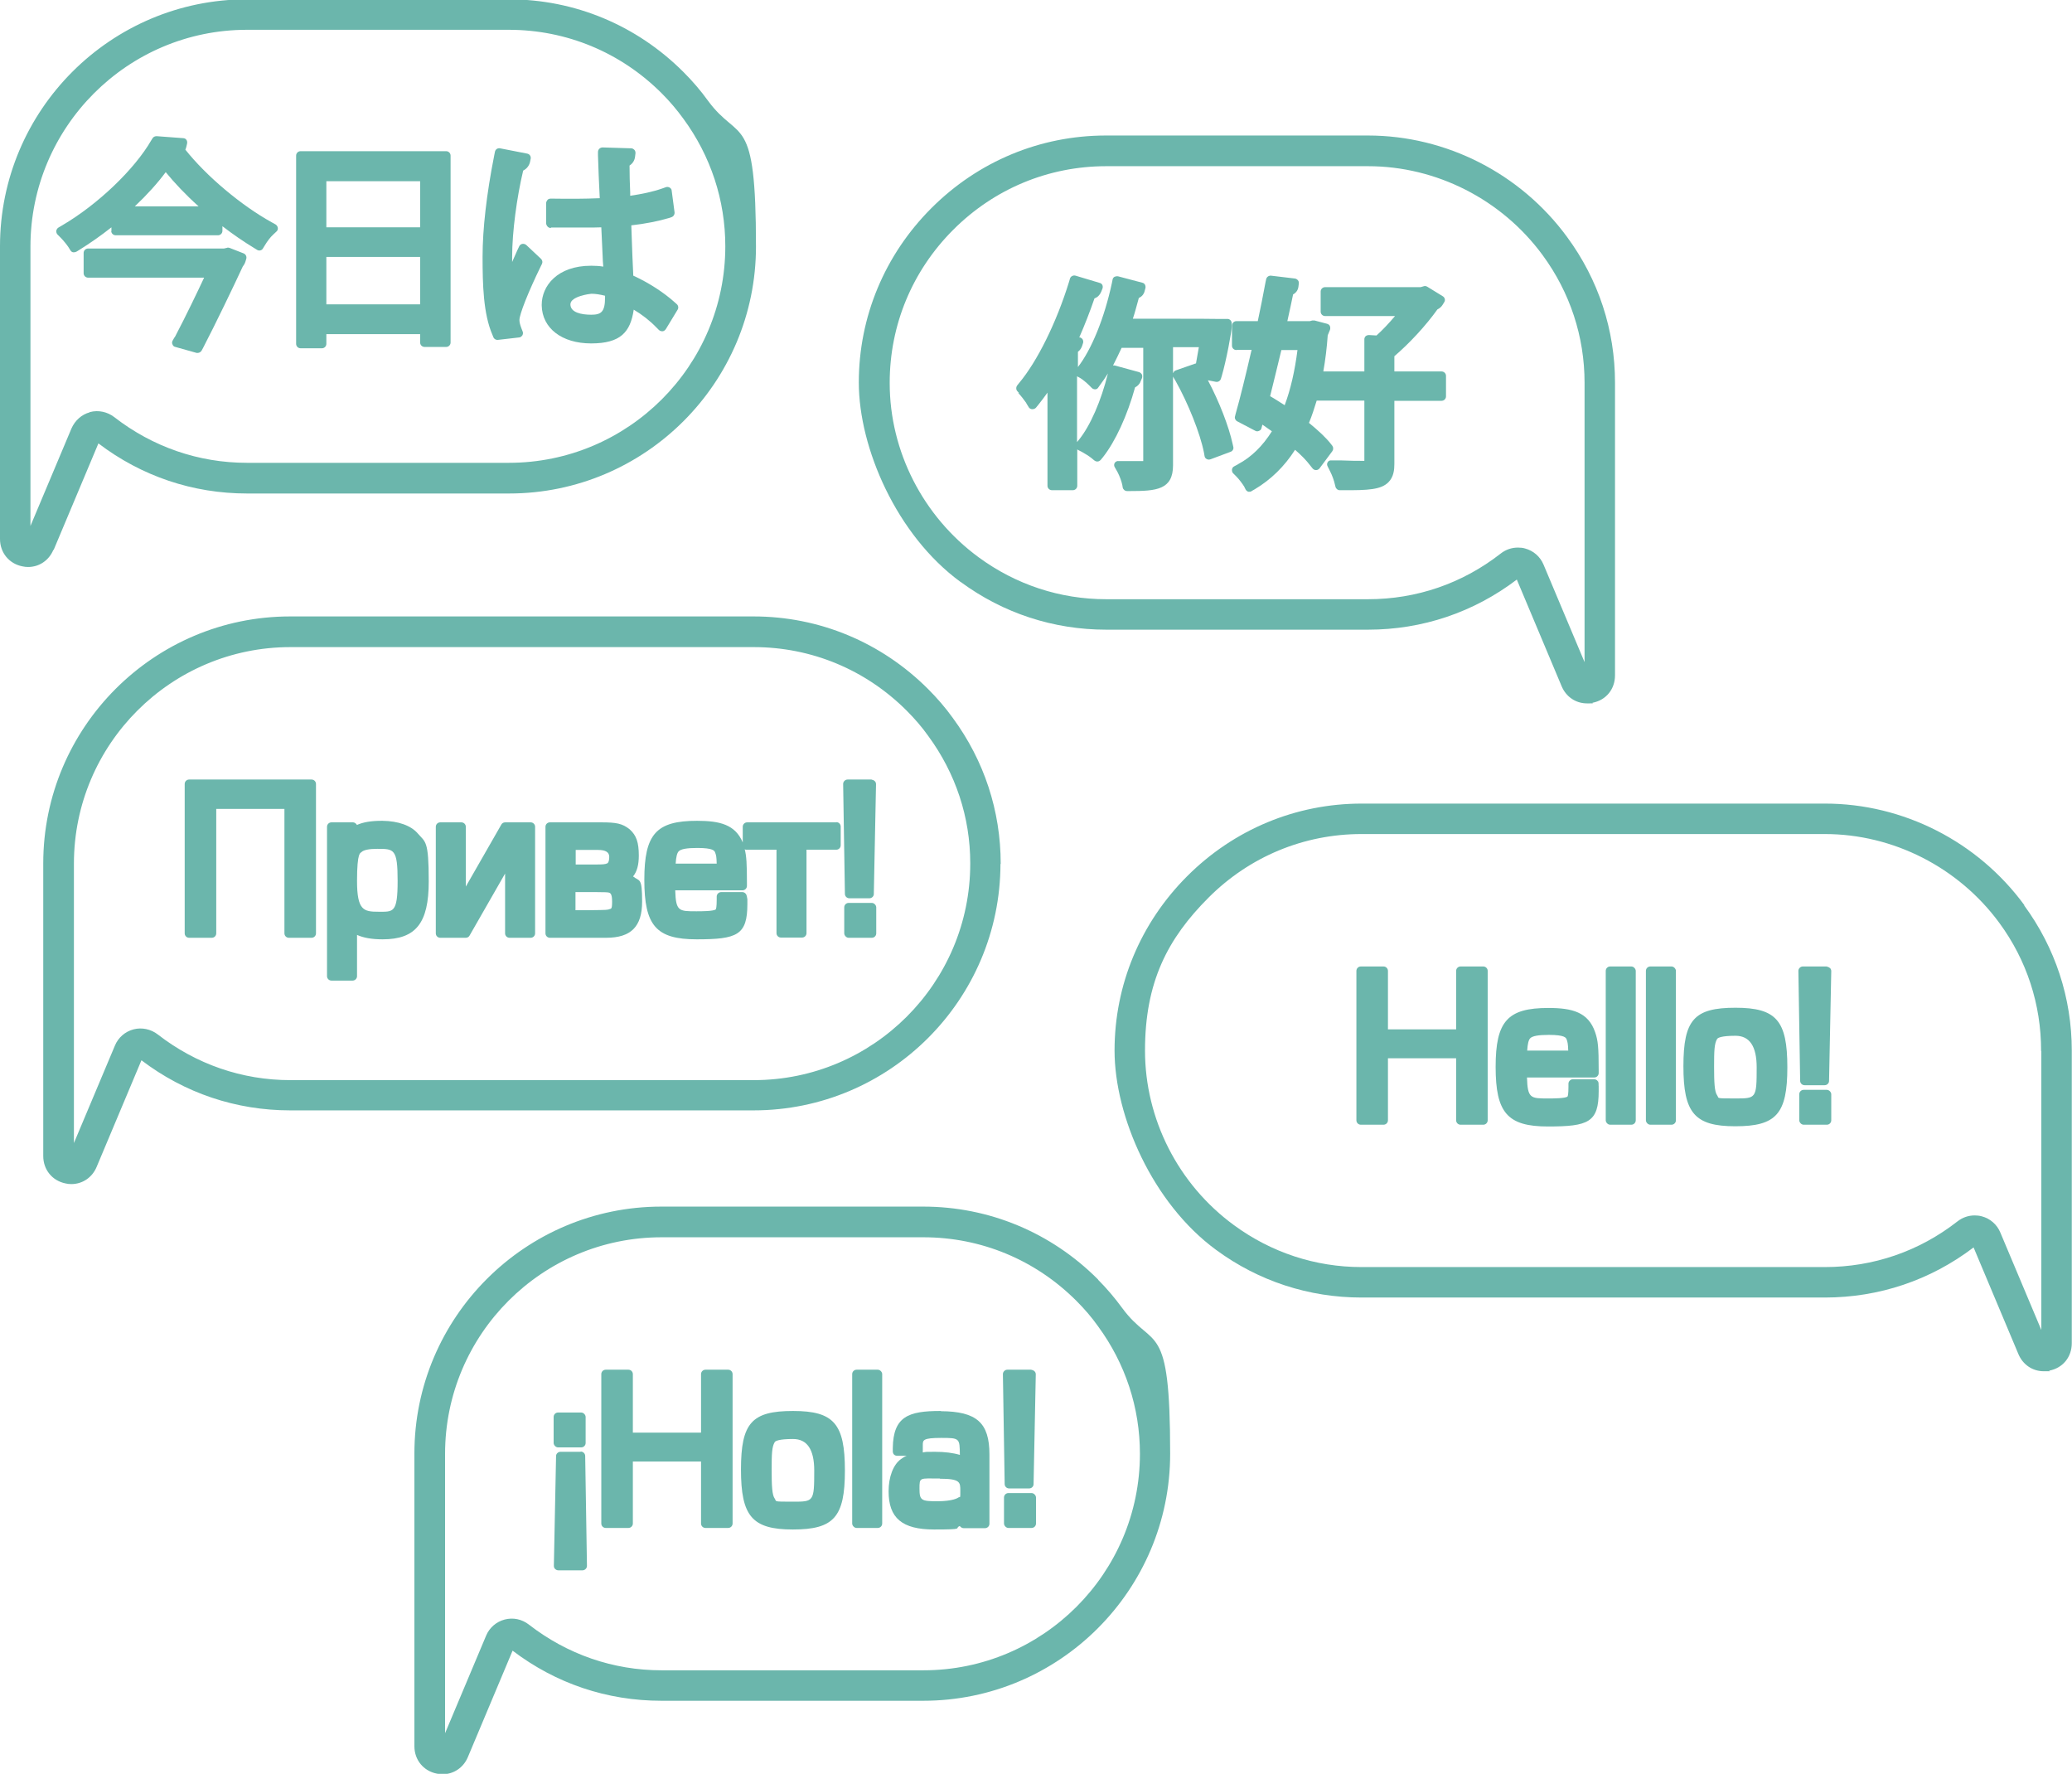 <?xml version="1.0" encoding="UTF-8"?>
<svg id="Livello_1" data-name="Livello 1" xmlns="http://www.w3.org/2000/svg" version="1.1" viewBox="0 0 939 803.7">
  <defs>
    <style>
      .cls-1 {
        fill: #6bb6ac;
        stroke-width: 0px;
      }
    </style>
  </defs>
  <path class="cls-1" d="M453.5,391.5c0,0,0-.1,0-.2,0-23.9-7.5-46.7-21.7-66-3.3-4.6-7.1-9-11.2-13.1-21.2-21.2-49.3-32.9-79.1-32.9h-210c-61.7,0-111.9,50.2-111.9,111.9v132.6c0,6.2,4.1,11.2,10.1,12.4.8.2,1.7.3,2.6.3,5.1,0,9.5-3,11.5-7.8l20.3-48.3c19.6,14.9,42.9,22.7,67.4,22.7h210c61.7,0,111.8-50.1,111.9-111.7ZM341.6,489.4h-210c-21.9,0-42.7-7.2-60.1-20.7-3.1-2.4-7.2-3.3-11-2.3-3.8,1-6.9,3.7-8.4,7.3l-18.6,44.2v-126.6c0-54.1,44-98.1,98.1-98.1h210c26.1,0,50.7,10.2,69.3,28.8,3.6,3.6,6.9,7.4,9.8,11.5,12.4,16.9,19,36.8,19,57.6,0,0,0,.1,0,.2,0,54.1-44,98.1-98.1,98.1Z"/>
  <path class="cls-1" d="M141.1,353.2h-55.4c-1.1,0-2,.9-2,2v67.7c0,1.1.9,2,2,2h10.3c1.1,0,2-.9,2-2v-56.4h30.9v56.4c0,1.1.9,2,2,2h10.3c1.1,0,2-.9,2-2v-67.7c0-1.1-.9-2-2-2Z"/>
  <path class="cls-1" d="M173.2,371.9c0,0-.1,0-.2,0-4.8,0-8.4.6-11.3,1.9,0-.2-.2-.5-.4-.6-.4-.4-.9-.6-1.4-.6h-9.7c-1.1,0-2,.9-2,2v67.7c0,1.1.9,2,2,2h9.6c1.1,0,2-.9,2-2v-18.7c2.9,1.3,6.6,2,11.6,2,15,0,20.9-7.3,20.9-26.2s-1.5-17.7-5-21.8c-3.1-3.6-8.9-5.6-15.9-5.7ZM163.9,386s0,0,0,0c1-.9,3.4-1.4,7.1-1.4,7.6,0,9.2,0,9.2,14.6s-2,13.9-8.7,13.9-9.7-.6-9.7-14,1.6-12.5,2-13Z"/>
  <path class="cls-1" d="M240.5,372.6h-11.6c-.7,0-1.4.4-1.7,1l-16.1,28.1v-27.1c0-1.1-.9-2-2-2h-9.6c-1.1,0-2,.9-2,2v48.3c0,1.1.9,2,2,2h11.6c.7,0,1.4-.4,1.7-1l16.1-28.1v27.1c0,1.1.9,2,2,2h9.6c1.1,0,2-.9,2-2v-48.3c0-1.1-.9-2-2-2Z"/>
  <path class="cls-1" d="M286.9,397.1c1.8-2.2,2.6-5.3,2.6-9.4,0-6-1.1-9.2-4.1-11.9-3.3-2.7-6.2-3.2-12.9-3.2h-23.3c-1.1,0-2,.9-2,2v48.3c0,1.1.9,2,2,2h25.5c11.3,0,16.3-5.1,16.3-16.4s-1.2-9-4.1-11.4ZM275.1,391.2c-.8.4-1.8.5-5.5.5h-8.7v-6.6h10.2q5,0,5,3.1c0,.9-.1,2.5-.9,3ZM260.8,412.4v-8.2h9.4c3.8,0,5.2.1,5.6.2.8.2,1.6.5,1.6,4.2s-.6,3-1.1,3.3c-1,.4-1.2.4-9.3.5h-6.2Z"/>
  <path class="cls-1" d="M379.2,372.6h-40.6c-1.1,0-2,.9-2,2v7.1c-3.4-8.1-10.4-9.8-20.7-9.8-18.5,0-23.9,6-23.9,26.7s5.3,27,23.7,27,23-1.9,23-16,0-1.6-.1-2.3l-.2-1.3c-.1-1-1-1.8-2-1.8h-9.6c-.5,0-1,.2-1.4.6-.4.4-.6.9-.6,1.4v1.5c0,3.3-.3,4.1-.4,4.3-.9.9-6.6.9-8.8.9-8,0-9.3,0-9.6-9.5h30.5c1.1,0,2-.9,2-2v-1.5c0-8.4-.2-12-1-15.1.3.2.6.2.9.2h13.5v37.8c0,1.1.9,2,2,2h9.6c1.1,0,2-.9,2-2v-37.8h13.5c1.1,0,2-.9,2-2v-8.5c0-1.1-.9-2-2-2ZM306.2,391.3c.2-3,.6-4.8,1.4-5.6,1-1,3.6-1.5,8.4-1.5,7.3,0,7.8,1.3,8.1,2.1.5,1.3.6,2,.7,5h-18.6Z"/>
  <rect class="cls-1" x="382.6" y="409.1" width="14.5" height="15.8" rx="2" ry="2"/>
  <path class="cls-1" d="M395.1,353.2h-11c-.5,0-1,.2-1.4.6s-.6.9-.6,1.4l.8,49.8c0,1.1.9,2,2,2h9.1c1.1,0,2-.9,2-1.9l1-49.8c0-.5-.2-1.1-.6-1.4-.4-.4-.9-.6-1.4-.6Z"/>
  <path class="cls-1" d="M917.4,410.2c0,0,0,0,0-.1-21.1-28.8-54.9-46-90.3-46h-210c-29.8,0-57.9,11.7-79.1,32.9-21.2,21.2-32.9,49.3-32.9,79s17.2,69.2,46,90.3c19.3,14.2,42.1,21.6,65.9,21.6h210c24.5,0,47.8-7.8,67.4-22.7l20.3,48.3c2,4.8,6.4,7.8,11.5,7.8s1.7,0,2.6-.3c6.1-1.2,10.1-6.2,10.1-12.4v-132.6c0-23.8-7.5-46.6-21.6-65.8ZM925.1,476.2v126.4l-18.6-44.2c-1.5-3.6-4.6-6.3-8.4-7.3-1.1-.3-2.2-.4-3.2-.4-2.8,0-5.5.9-7.8,2.7-17.4,13.6-38.2,20.7-60.1,20.7h-210c-20.9,0-40.9-6.6-57.8-19-25.3-18.5-40.3-48.1-40.3-79.1s10.2-50.7,28.8-69.3c18.6-18.6,43.2-28.8,69.3-28.8h210c31,0,60.6,15.1,79.1,40.3h0c12.4,16.9,18.9,36.9,18.9,57.8s0,.1,0,.2Z"/>
  <path class="cls-1" d="M672.2,437.9h-10.3c-1.1,0-2,.9-2,2v26.5h-30.9v-26.5c0-1.1-.9-2-2-2h-10.3c-1.1,0-2,.9-2,2v67.7c0,1.1.9,2,2,2h10.3c1.1,0,2-.9,2-2v-28.1h30.9v28.1c0,1.1.9,2,2,2h10.3c1.1,0,2-.9,2-2v-67.7c0-1.1-.9-2-2-2Z"/>
  <path class="cls-1" d="M724.4,490.9c0-1.1-.9-1.9-2-1.9h-9.6c-.5,0-1,.2-1.4.6s-.6.9-.6,1.4v1.5c0,3.3-.3,4.1-.4,4.3-.9.9-6.6.9-8.8.9-8,0-9.3,0-9.6-9.5h30.5c1.1,0,2-.9,2-2v-1.5c0-10.2-.3-13.2-1.6-17-3.1-9.1-10.4-11-21.2-11-18.5,0-23.9,6-23.9,26.7s5.3,27,23.7,27,23-1.9,23-16,0-1.6-.1-2.3v-1.1ZM692.1,476c.2-3,.6-4.8,1.4-5.6,1-1,3.6-1.5,8.4-1.5,7.3,0,7.8,1.3,8.1,2.1.4,1.2.6,1.9.7,5h-18.6Z"/>
  <rect class="cls-1" x="727.7" y="437.9" width="13.6" height="71.7" rx="2" ry="2"/>
  <rect class="cls-1" x="745.9" y="437.9" width="13.6" height="71.7" rx="2" ry="2"/>
  <path class="cls-1" d="M786.5,456.6c-18.7,0-23.6,5.4-23.6,26.5s5,27.2,23.5,27.2,23.6-5.5,23.6-26.7-5-27-23.5-27ZM796.1,483.5c0,14.2-.2,14.2-9.7,14.2s-7.2-.1-8.2-1.4c-1.2-1.6-1.4-5.8-1.4-13s.1-10.5,1.4-12.6c.3-.4,1.6-1.4,8.3-1.4q9.6,0,9.6,14.3Z"/>
  <rect class="cls-1" x="815.4" y="493.8" width="14.5" height="15.8" rx="2" ry="2"/>
  <path class="cls-1" d="M828,437.9h-11c-.5,0-1,.2-1.4.6-.4.4-.6.9-.6,1.4l.8,49.8c0,1.1.9,2,2,2h9.1c1.1,0,2-.9,2-1.9l1-49.8c0-.5-.2-1.1-.6-1.4s-.9-.6-1.4-.6Z"/>
  <path class="cls-1" d="M24.3,249.2l20.3-48.3c19.6,14.9,42.8,22.7,67.4,22.7h118.7c61.7,0,111.9-50.2,111.9-111.9s-7.5-46.7-21.7-66c-3.3-4.6-7.1-9-11.2-13.1C288.5,11.4,260.4-.3,230.6-.3h-118.7C50.2-.3,0,49.9,0,111.6v132.6c0,6.2,4.1,11.2,10.1,12.4.9.2,1.8.3,2.6.3,5.1,0,9.5-3,11.5-7.8ZM40.7,186.8c-3.7,1-6.7,3.7-8.3,7.3l-18.6,44.2v-126.6C13.8,57.6,57.8,13.5,111.9,13.5h118.7c26.1,0,50.7,10.2,69.3,28.8,3.6,3.6,6.9,7.5,9.8,11.5,12.4,16.9,19,36.9,19,57.8,0,54.1-44,98.1-98.1,98.1h-118.7c-21.9,0-42.7-7.2-60.1-20.7-3.1-2.4-7.2-3.3-11-2.3,0,0-.1,0-.2,0Z"/>
  <path class="cls-1" d="M50.4,104.6c0,1.1.9,2,2,2h46.4c1.1,0,2-.9,2-2v-2.1c4.8,3.7,9.8,7.1,14.4,9.9l1.3.8c.9.6,2.2.3,2.7-.7l.8-1.3c1.2-2,2.5-3.7,3.8-4.9l1.5-1.4c.5-.4.7-1.1.6-1.7s-.5-1.2-1-1.5l-1.8-1c-13.6-7.5-29.5-20.8-39.1-32.9.2-.4.3-.7.4-1.1l.4-1.7c.1-.6,0-1.2-.3-1.6-.3-.5-.9-.8-1.5-.8l-12-.9c-.8,0-1.5.3-1.9,1l-.5.8c-7.6,13.2-24.2,29.1-40.4,38.6l-1.7,1c-.5.3-.9.9-1,1.5,0,.6.1,1.2.6,1.7l1.4,1.4c1.2,1.2,2.9,3.3,3.6,4.4l.8,1.3c.3.5.7.8,1.2.9.2,0,.3,0,.5,0,.4,0,.7-.1,1.1-.3l1.3-.8c4.8-3,9.7-6.4,14.5-10.2v1.8ZM61.1,93.5c5.5-5.2,10.3-10.5,14-15.5,4,4.9,9.1,10.3,14.9,15.5h-28.9Z"/>
  <path class="cls-1" d="M79.1,152.8l-.9,1.6c-.3.5-.3,1.2,0,1.7.2.6.7,1,1.3,1.1l9.6,2.7c.2,0,.4,0,.5,0,.7,0,1.4-.4,1.8-1.1l.6-1.1c6-11.6,13.5-27.2,18-36.9.4-.6.9-1.2,1.2-2.2l.4-1.3c.3-1-.2-2.1-1.2-2.5l-6.4-2.5c-.4-.1-.8-.2-1.2,0l-1.3.3h-61.6c-1.1,0-2,.9-2,2v9.2c0,1.1.9,2,2,2h52.6c-2.7,5.8-8.1,17.1-13.3,27Z"/>
  <path class="cls-1" d="M136.2,157.8h9.7c1.1,0,2-.9,2-2v-4.4h42.5v3.8c0,1.1.9,2,2,2h9.8c1.1,0,2-.9,2-2v-84.7c0-1.1-.9-2-2-2h-66c-1.1,0-2,.9-2,2v85.3c0,1.1.9,2,2,2ZM190.4,116.4v21.5h-42.5v-21.5h42.5ZM147.9,103v-20.9h42.5v20.9h-42.5Z"/>
  <path class="cls-1" d="M223.6,152.8c.1.2.2.4.4.6h0c.4.4.9.6,1.4.6s.2,0,.2,0l9.6-1.1c.6,0,1.1-.4,1.5-.9.3-.5.4-1.2.2-1.7l-.7-1.8c-.5-1.4-.8-2.5-.8-3.5,0-2.6,4-12.7,9.7-24.4l.5-1c.4-.8.2-1.7-.4-2.3l-6.7-6.3c-.5-.4-1.1-.6-1.8-.5-.6.1-1.2.6-1.4,1.1l-.9,1.9c-.6,1.3-1.4,3.1-2.3,5.2,0-.8,0-1.6,0-2.4,0-11.1,2.1-26.9,5-39,1.6-.8,2.7-2.2,3.1-3.9l.3-1.5c.2-1.1-.5-2.1-1.6-2.3l-12.3-2.4c-1.1-.2-2.1.5-2.3,1.6l-.3,1.5c-3.5,17.6-5.3,33.5-5.3,46s.3,25.9,4.5,35.5l.4,1Z"/>
  <path class="cls-1" d="M249.7,103.1h16.2c2,0,4.4,0,6.6-.1.1,2.2.2,4.3.3,6.4l.3,6.5c0,1.7.2,3.4.3,4.9-1.8-.3-3.6-.4-5.5-.4-15.4,0-22.4,9.2-22.4,17.7s0,.2,0,.3c.2,10.3,9.1,17.2,22.4,17.2s17.8-5.1,19.3-15.3c3.7,2.2,7.3,5,10.1,7.9l1.3,1.3c.4.4,1,.6,1.6.6.6,0,1.1-.4,1.5-.9l5.4-8.9c.5-.8.3-1.9-.4-2.5l-.9-.8c-5.1-4.6-12-9-18.8-12.1-.2-3.9-.6-13-.9-22.8,6.3-.7,12.3-1.9,17-3.3l1.2-.4c.9-.3,1.5-1.2,1.4-2.2l-1.3-9.8c0-.6-.4-1.1-.9-1.4-.5-.3-1.1-.4-1.7-.2l-1.7.6c-4.3,1.5-9.1,2.5-14.5,3.3v-1.4c-.2-4.3-.3-8.3-.3-12.3,1.4-.9,2.3-2.3,2.5-4l.2-1.6c0-.5-.1-1.1-.5-1.5-.4-.4-.9-.7-1.4-.7l-13-.4c-.5,0-1.1.2-1.5.6-.4.4-.6.9-.6,1.5v1.6c.2,5.9.4,11.9.8,19.3-6.9.3-14,.3-20.8.2h-1.5c-.5,0-1.1.2-1.4.6s-.6.9-.6,1.4v9.3c.2,1.1,1,2,2.1,2ZM274.2,134.7s0,0,0,.1c0,6.7-1.9,7.8-6.3,7.8s-9.4-1-9.4-4.7,9.1-4.8,9.5-4.8c1.8,0,3.8.3,6.2.9v.6Z"/>
  <path class="cls-1" d="M497.7,579.8c0,0-.1-.1-.2-.2-21.2-21.2-49.3-32.9-79.1-32.9h-118.7c-61.7,0-111.9,50.2-111.9,111.9v132.6c0,6.2,4.1,11.2,10.1,12.4.9.2,1.8.3,2.6.3,5.1,0,9.5-3,11.5-7.7l20.3-48.3c19.6,14.9,42.8,22.7,67.4,22.7h118.7c61.7,0,111.9-50.2,111.9-111.9s-7.5-46.7-21.7-66c-3.3-4.5-7-8.9-11-12.9ZM418.5,756.8c0,0-.1,0-.2,0h-118.5c-21.9,0-42.7-7.2-60.1-20.7-3.2-2.5-7.2-3.3-11-2.3-3.8,1-6.9,3.7-8.4,7.3l-18.6,44.2v-126.6c0-54.1,44-98.1,98.1-98.1h118.7c26.1,0,50.7,10.2,69.3,28.8,3.6,3.6,6.9,7.4,9.8,11.5,12.4,16.9,19,36.9,19,57.8,0,54.1-44,98.1-98.1,98.1Z"/>
  <rect class="cls-1" x="250.9" y="640" width="14.5" height="15.8" rx="2" ry="2"/>
  <path class="cls-1" d="M263.1,657.8h-9.1c-1.1,0-2,.9-2,1.9l-1,49.8c0,.5.2,1.1.6,1.4.4.4.9.6,1.4.6h11c.5,0,1-.2,1.4-.6.4-.4.6-.9.6-1.4l-.8-49.8c0-1.1-.9-2-2-2Z"/>
  <path class="cls-1" d="M330,620.6h-10.3c-1.1,0-2,.9-2,2v26.5h-30.9v-26.5c0-1.1-.9-2-2-2h-10.3c-1.1,0-2,.9-2,2v67.7c0,1.1.9,2,2,2h10.3c1.1,0,2-.9,2-2v-28.1h30.9v28.1c0,1.1.9,2,2,2h10.3c1.1,0,2-.9,2-2v-67.7c0-1.1-.9-2-2-2Z"/>
  <path class="cls-1" d="M359.4,639.3c-18.7,0-23.6,5.4-23.6,26.5s5,27.2,23.5,27.2,23.6-5.5,23.6-26.7-5-27-23.5-27ZM369,666.2c0,14.2-.2,14.2-9.7,14.2s-7.2-.1-8.2-1.4c-1.2-1.6-1.4-5.8-1.4-13s.1-10.5,1.4-12.6c.3-.5,1.9-1.4,8.3-1.4q9.6,0,9.6,14.3Z"/>
  <rect class="cls-1" x="386.2" y="620.6" width="13.6" height="71.7" rx="2" ry="2"/>
  <path class="cls-1" d="M426.4,639.3c0,0-.2,0-.3,0-14.4,0-21.3,2.5-21.5,16.8v1.5c0,.5.2,1.1.5,1.4.4.4.9.6,1.4.6h4.4c-1,.4-1.8.9-2.6,1.5-3.5,2.5-5.6,8.1-5.6,14.6,0,12.1,6.1,17.3,20.6,17.3s8.9-.5,11.7-1.6c0,.1.1.2.2.3.4.4.9.7,1.5.7h9.7c1.1,0,2-.9,2-2v-31.4c0-14.4-5.8-19.5-22-19.6ZM425.9,670c9.3,0,9.3,1.6,9.3,5.4s0,2.6-.6,3c0,0,0,0-.1,0-.4.3-2.6,1.8-9.8,1.8s-8-.4-8-5.7,0-4.6,9.2-4.6ZM418.2,657.7v-2.9c0-2.3,0-3.3,8.4-3.3s8.3.2,8.4,7.7c-3-.9-6.8-1.4-11.3-1.4s-3.8,0-5.5.3c0-.1,0-.2,0-.3Z"/>
  <rect class="cls-1" x="455" y="676.5" width="14.5" height="15.8" rx="2" ry="2"/>
  <path class="cls-1" d="M467.5,620.6h-11c-.5,0-1,.2-1.4.6-.4.4-.6.9-.6,1.4l.8,49.8c0,1.1.9,2,2,2h9.1c1.1,0,2-.9,2-1.9l1-49.8c0-.5-.2-1.1-.6-1.4-.4-.4-.9-.6-1.4-.6Z"/>
  <path class="cls-1" d="M435.4,263.7c19.3,14.2,42.1,21.6,65.9,21.6h118.7c24.5,0,47.8-7.8,67.4-22.7l20.3,48.3c2,4.8,6.4,7.8,11.5,7.8s1.7,0,2.6-.3c6.1-1.2,10.1-6.2,10.1-12.4v-132.6c0-23.9-7.5-46.7-21.7-66-21.1-28.8-54.8-46-90.3-46h-118.7c-29.8,0-57.9,11.7-79.1,32.9-21.2,21.2-32.9,49.3-32.9,79s17.2,69.2,46,90.3ZM403.2,173.6c0,0,0-.1,0-.2,0-26.1,10.2-50.7,28.8-69.3,18.6-18.6,43.2-28.8,69.3-28.8h118.7c31,0,60.6,15.1,79.1,40.3,12.4,16.9,19,36.9,19,57.8v126.6l-18.6-44.2c-1.5-3.6-4.6-6.3-8.4-7.3-1-.3-2.1-.4-3.2-.4-2.8,0-5.5.9-7.8,2.7-17.4,13.6-38.2,20.7-60.1,20.7h-118.7c-20.9,0-40.9-6.6-57.8-19-25.2-18.5-40.3-48-40.3-78.9Z"/>
  <path class="cls-1" d="M461.4,178c1.1,1.1,2.9,3.4,3.7,4.6,0,0,0,0,0,.1l1.1,1.8c.3.5.9.9,1.6.9.6,0,1.3-.2,1.7-.7l1.3-1.6c1.3-1.6,2.6-3.4,3.9-5.2v42.2c0,1.1.9,2,2,2h9.5c1.1,0,2-.9,2-2v-16.5c.1.1.3.2.4.3l1.6.8c1.3.7,3.4,2,4.5,2.9l1.2,1c.4.3.8.5,1.3.5s.1,0,.2,0c.5,0,1-.3,1.4-.7l1-1.2c5.7-7.2,11.1-19,14.6-31.7,1.1-.5,1.9-1.4,2.4-2.4,0,0,0,0,0-.1l.7-1.6c.2-.5.2-1.1,0-1.7-.3-.5-.7-.9-1.3-1.1l-11-3c-.3,0-.5,0-.8,0,1.3-2.5,2.6-5.2,3.9-8h9.8v51.3h-2c-1.8,0-4.1,0-6.5,0h-2.6c-.7-.1-1.4.2-1.8.8-.4.6-.4,1.4,0,2l1.3,2.3c.9,1.7,1.8,4.2,2.1,5.7l.2,1.2c.2.9,1,1.6,2,1.6h1.2c12.1,0,19.6-.6,19.6-11.7v-40.3c0,.2.1.3.2.5l.9,1.5c5.8,10.3,11.2,23.9,12.9,32.5l.3,1.7c.1.6.5,1.1,1,1.3.5.3,1.1.3,1.7.1l9.1-3.4c.9-.3,1.5-1.3,1.2-2.3l-.3-1.3c-1.7-7.8-6-19-11.2-28.8l3.6.7c1,.2,2-.4,2.3-1.4l.4-1.3c2-6.8,4.5-20.1,4.5-22.3v-1.5c0-1.1-.9-2-1.9-2h-4.9c0-.1-38-.1-38-.1,1-3,1.8-6.2,2.7-9.4,1.9-.8,2.5-2.5,2.6-3l.4-1.5c.1-.5,0-1.1-.2-1.5-.3-.5-.7-.8-1.2-.9l-11-2.9c-.5-.1-1.1,0-1.6.2-.5.3-.8.7-.9,1.3l-.3,1.5c-3.4,15.9-9.2,30.1-15.4,38.1h0c0,0,0-6.9,0-6.9.8-.6,1.4-1.4,1.8-2.4l.5-1.5c.2-.5.1-1.1-.1-1.6-.3-.5-.7-.8-1.2-1h-.4c2.5-5.7,4.8-11.6,6.9-17.7,1.4-.5,2.4-1.5,3-2.9l.6-1.5c.2-.5.2-1.1,0-1.6-.2-.5-.7-.9-1.2-1l-11-3.3c-1-.3-2.2.3-2.5,1.3l-.4,1.4c-5.7,18.5-14.4,36.1-22.7,46l-.8,1c-.6.8-.6,1.9,0,2.6l.9,1ZM531.6,169c0,0,0,.1,0,.2v-11.9h11.7c-.5,2.8-.9,5.3-1.3,7.4-.2,0-.4,0-.5.1l-8.6,3c-.6.2-1,.6-1.2,1.2ZM489.4,171.2c1.1.6,3,2.2,4.2,3.4l1.2,1.2c.4.4,1,.6,1.5.6.6,0,1.1-.3,1.4-.8l1-1.4c1.1-1.5,2.3-3.2,3.4-5-3.1,12.5-8,23.7-13.1,30l-.9,1.1v-29.8l1.1.6Z"/>
  <path class="cls-1" d="M560.4,158.5h6.8c-2.7,11.7-5.2,21.9-7.2,28.9l-.3,1.2c-.3.9.2,1.9,1,2.3l8.2,4.3c.5.3,1.2.3,1.7,0,.6-.2,1-.7,1.1-1.3l.4-1.5c1.5,1,2.9,2,4.3,3-4.2,6.7-9.3,11.7-15.3,14.9,0,0-.2.1-.3.2l-1.5.8c-.6.3-.9.8-1,1.5,0,.6.1,1.3.6,1.7l1.4,1.4c1.1,1.1,2.7,3.2,3.5,4.5l.7,1.4c.3.5.7.8,1.2,1,.2,0,.4,0,.5,0,.4,0,.7,0,1-.3l1.4-.8c7.4-4.4,13.5-10.4,18.3-17.9,2.9,2.5,5.2,4.9,6.7,6.9l1.2,1.5c.4.5,1,.8,1.6.8h0c.6,0,1.2-.3,1.6-.8l5.8-7.8c.5-.7.5-1.7,0-2.4l-.7-.9c-2.2-2.8-5.5-5.9-9.9-9.5,1.3-3.1,2.4-6.5,3.5-10.1h21.6v27.3c-.3,0-.6,0-.8,0-2.2,0-5.4,0-9.9-.2h-4.2c-.7-.1-1.4.2-1.7.8-.4.6-.4,1.3,0,2l1.1,2.2c.9,1.7,1.8,4.3,2.1,5.7l.3,1.2c.2.9,1,1.6,1.9,1.6h1.2c12,.1,17.6-.3,20.9-3.6,2.4-2.4,2.7-5.7,2.7-8.3v-28.6h21.4c1.1,0,2-.9,2-2v-9.3c0-1.1-.9-2-2-2h-21.4v-6.9c6.8-5.8,14.3-13.9,19.5-21.2,1-.5,1.8-1.2,2.3-2l.8-1.3c.6-.9.3-2.1-.7-2.7l-7-4.3c-.5-.3-1.1-.4-1.6-.2l-1.4.4h-43.3c-1.1,0-2,.9-2,2v9.1c0,1.1.9,2,2,2h31.7c-2.8,3.3-5.7,6.4-8.4,8.8l-3.4-.2c-.6,0-1.1.2-1.5.5-.4.4-.6.9-.6,1.4v14.6h-18.6c.9-5.1,1.6-10.6,2-16.4l1-2.4c.2-.5.2-1.1,0-1.7s-.7-.9-1.3-1.1l-5.7-1.5c-.3,0-.7,0-1,0l-1.1.3h-10.2c1.1-4.8,1.9-8.8,2.6-12.1,1.3-.7,2.2-1.9,2.4-3.4l.2-1.5c0-.5,0-1.1-.4-1.5-.3-.4-.8-.7-1.3-.8l-10.9-1.3c-1-.1-2,.6-2.2,1.6l-.3,1.4c-1.2,6.3-2.3,12.1-3.5,17.6h-9.7c-1.1,0-2,.9-2,2v9.1c0,1.1.9,2,2,2ZM588,158.6c-1.2,9.4-3.1,17.8-5.8,25-2.1-1.3-4.3-2.8-6.6-4.1,1.8-7.2,3.5-14.3,5.1-20.9h7.4Z"/>
</svg>